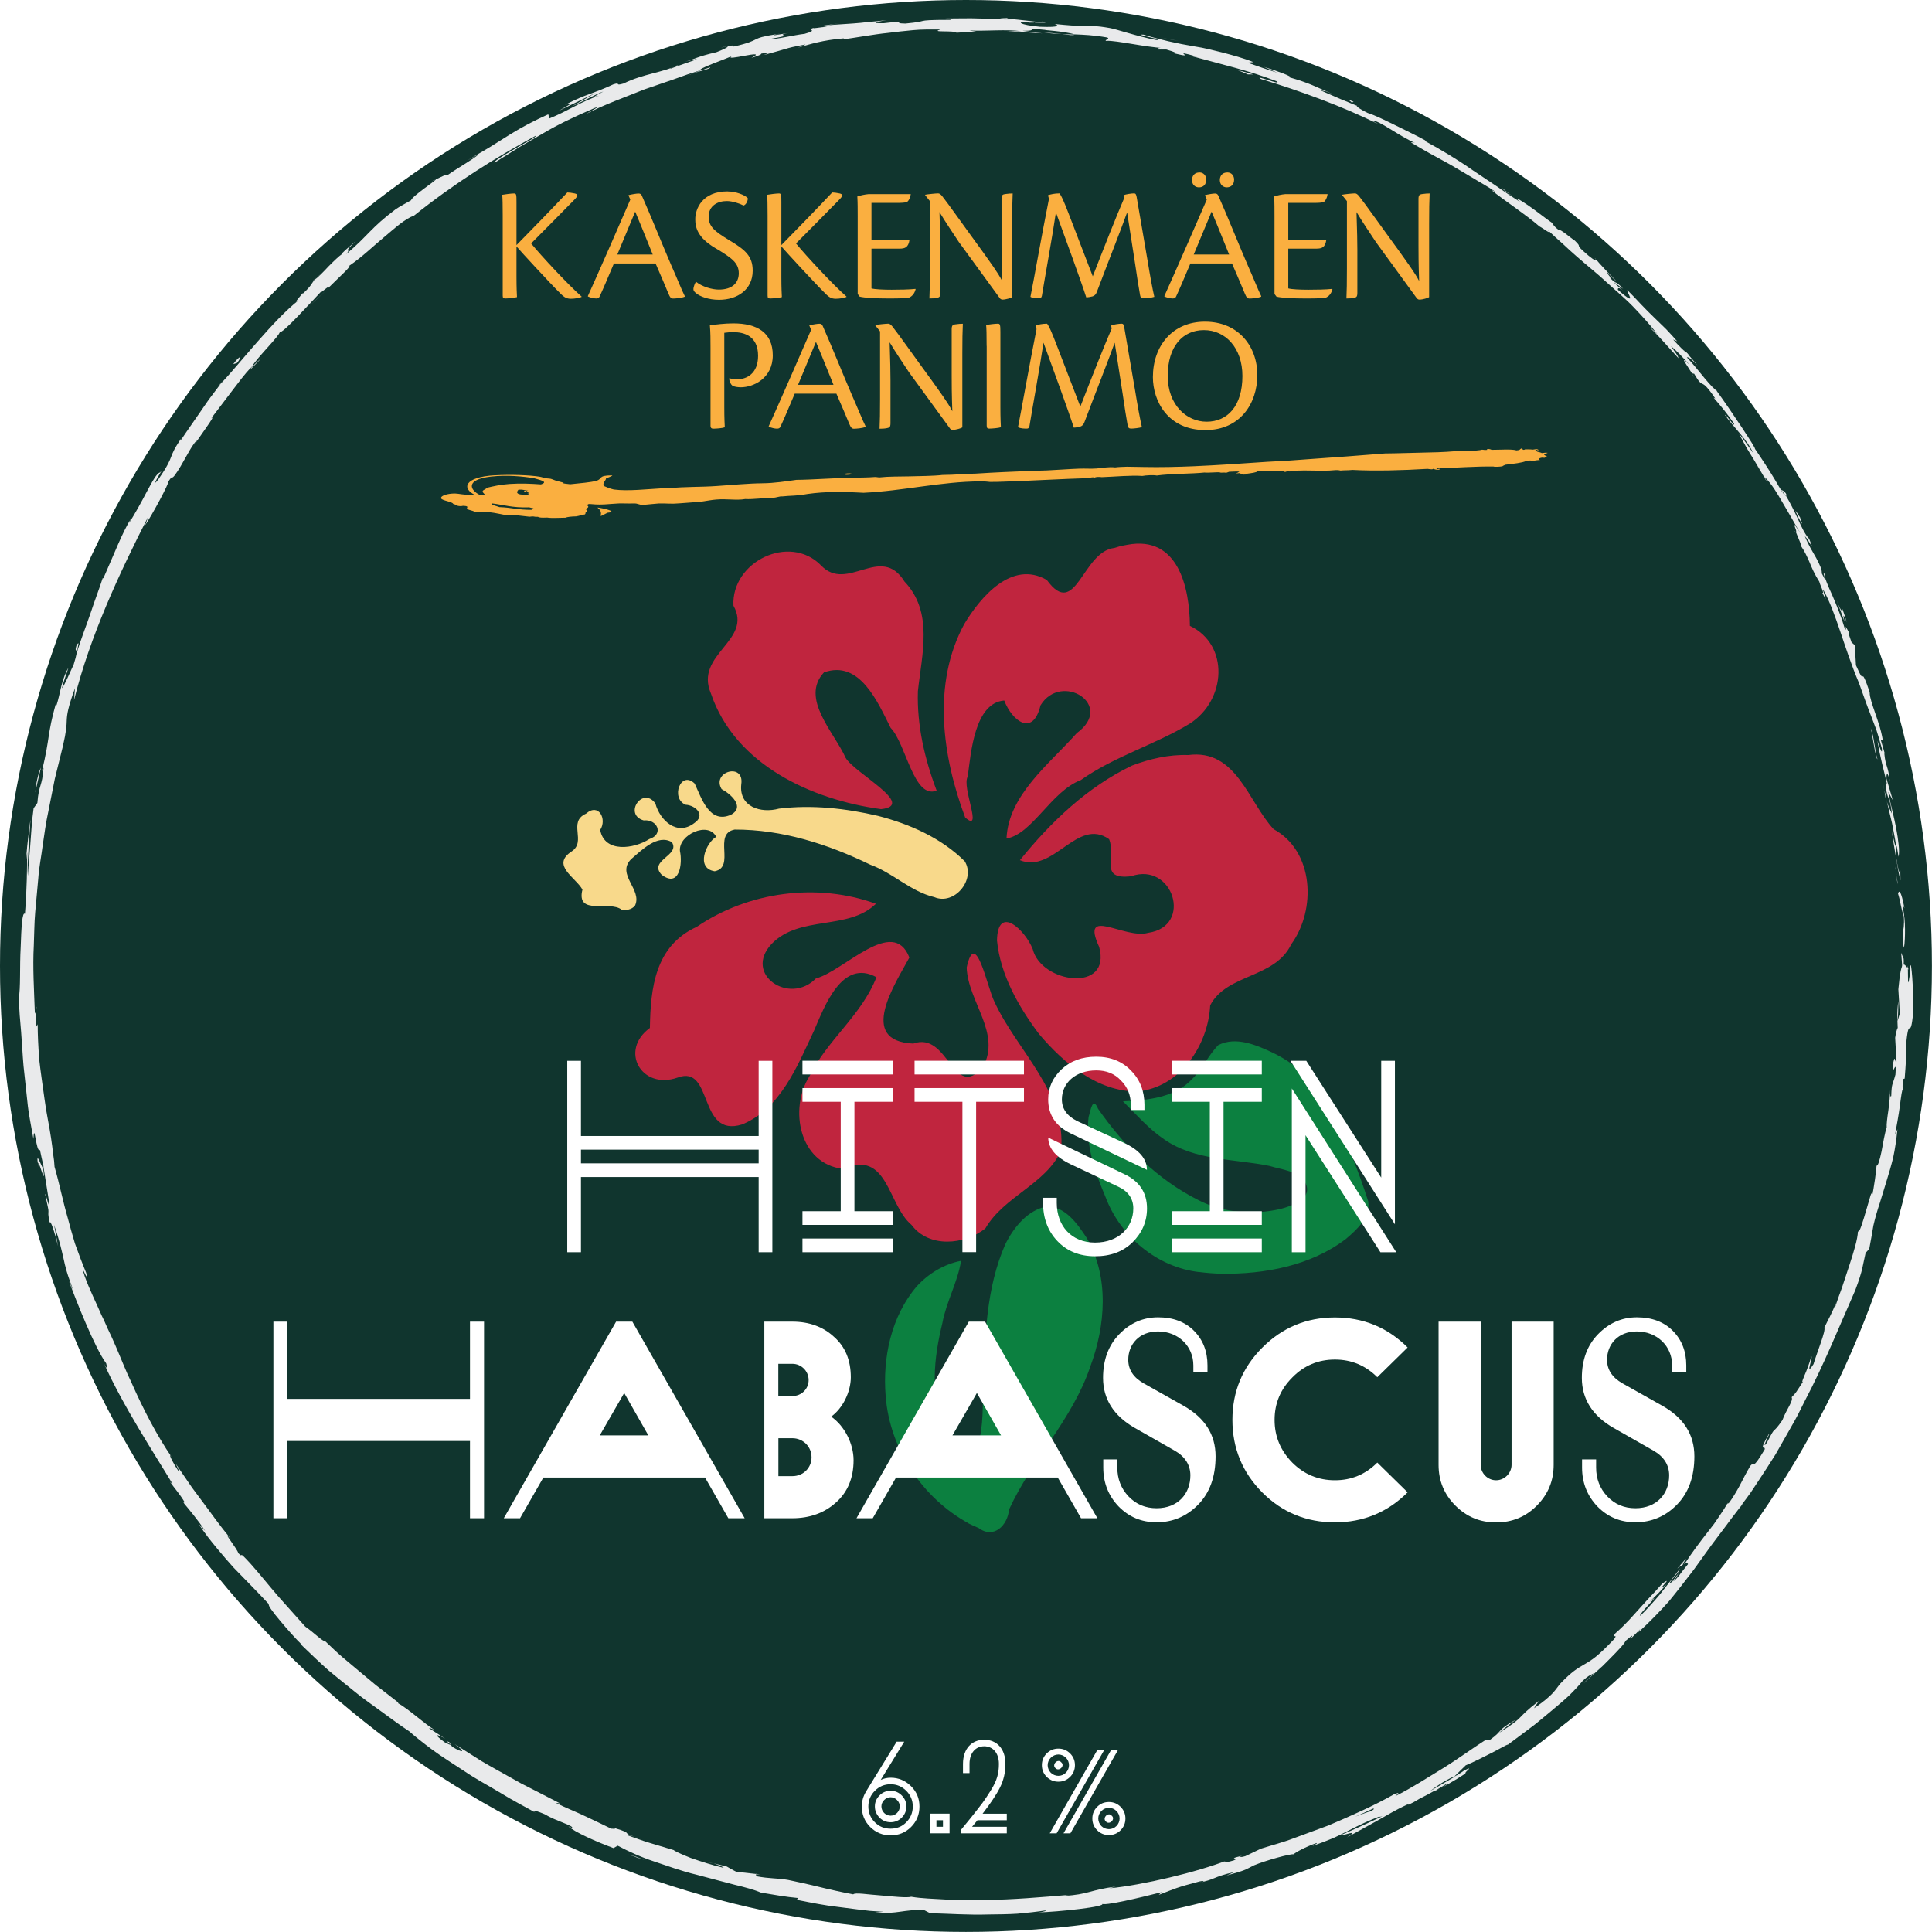 <?xml version="1.0" encoding="UTF-8"?>
<svg id="Layer_2" data-name="Layer 2" xmlns="http://www.w3.org/2000/svg" xmlns:xlink="http://www.w3.org/1999/xlink" viewBox="0 0 272.13 272.13">
  <defs>
    <style>
      .cls-1 {
        fill: #e9eaeb;
      }

      .cls-1, .cls-2, .cls-3, .cls-4, .cls-5, .cls-6, .cls-7, .cls-8 {
        stroke-width: 0px;
      }

      .cls-2 {
        fill: #10352e;
      }

      .cls-3 {
        fill: #0c8040;
      }

      .cls-4 {
        fill: #fff;
      }

      .cls-9 {
        filter: url(#drop-shadow-2);
      }

      .cls-5 {
        fill: #f8d98b;
      }

      .cls-6 {
        fill: #c0253e;
      }

      .cls-7 {
        fill-rule: evenodd;
      }

      .cls-7, .cls-8 {
        fill: #faaf40;
      }
    </style>
    <filter id="drop-shadow-2" filterUnits="userSpaceOnUse">
      <feOffset dx="1.13" dy="1.13"/>
      <feGaussianBlur result="blur" stdDeviation="1.13"/>
      <feFlood flood-color="#1d1d1b" flood-opacity=".75"/>
      <feComposite in2="blur" operator="in"/>
      <feComposite in="SourceGraphic"/>
    </filter>
  </defs>
  <g id="Hitsin_Habascus" data-name="Hitsin Habascus">
    <circle class="cls-2" cx="136.06" cy="136.06" r="136.06"/>
    <g>
      <path class="cls-1" d="M267.92,136.06c.08.44.29.19.22-1.01l-.35-.85.14,1.86Z"/>
      <path class="cls-1" d="M268.26,127.95c-.27-1.41-.67-3.01-.91-2.07.42,1.37.32,1.72.81,3.2.09,1.2-.05,2.11-.17,1.91.1.42-.03,1.87.2,2.52.11-.79.15-1.68.14-2.63,0-.95-.09-1.97-.29-3,.04-.45.16-.02.23.08Z"/>
      <path class="cls-1" d="M213.14,27.73l.6.47c-.16-.14-.36-.3-.6-.47Z"/>
      <path class="cls-1" d="M144.89,3.22c.56.03.79.02.82,0-.52-.02-.95-.03-.82,0Z"/>
      <path class="cls-1" d="M132.34,2.63c.27,0,.5,0,.74,0-.28-.02-.57-.03-.74,0Z"/>
      <path class="cls-1" d="M213.14,27.73l-1.54-1.22c-.17,0,.77.65,1.54,1.22Z"/>
      <path class="cls-1" d="M265.49,111.95c.09.4.18.73.27,1.02-.07-.33-.14-.64-.21-.97-.02-.01-.04-.03-.06-.05Z"/>
      <path class="cls-1" d="M237.18,49.33l.39.45c.14.11.29.2.43.29l-.82-.74Z"/>
      <path class="cls-1" d="M251.59,69.58c-.27-.49-.61-.52-.82-.65.26.22.51.55.78.97.05-.02.07-.11.05-.32Z"/>
      <path class="cls-1" d="M265.48,106.3l.19.67c-.05-.17-.14-.47-.19-.67Z"/>
      <path class="cls-1" d="M224.76,36.57c0-.06-.05-.14-.1-.22-.02.03.02.11.1.22Z"/>
      <path class="cls-1" d="M264.2,164.25s.03,0,.05,0c0-.15,0-.19-.05,0Z"/>
      <path class="cls-1" d="M268.66,136.06v.4c.06.04.11.09.16.09l-.16-.48Z"/>
      <path class="cls-1" d="M109.41,4.83s.06,0,.1-.01c.59-.14.25-.07-.1.01Z"/>
      <path class="cls-1" d="M5.41,164.35c-.29-2.38,1.19,3.73.65.16-.03.35-1.17-3.1-.65-.16Z"/>
      <path class="cls-1" d="M265.41,111.31c-.06-.33-.12-.66-.18-.99.07.45.13.76.18.99Z"/>
      <path class="cls-1" d="M6.06,164.51h0s-.06-.37-.06-.37c.02.15.04.24.06.37Z"/>
      <path class="cls-1" d="M60.8,25.54c.12-.02.31-.11.51-.21-.03-.01-.15.03-.51.21Z"/>
      <path class="cls-1" d="M96.43,8.73l-.94.28c.37-.1.67-.19.94-.28Z"/>
      <path class="cls-1" d="M45.05,38.68c-.4.35-.56.45-1.06.98.06-.04.11-.07.18-.13.16-.21.4-.46.87-.85Z"/>
      <path class="cls-1" d="M30.69,54.43c.08-.08.19-.18.29-.27.13-.17.28-.37.41-.54l-.69.82Z"/>
      <path class="cls-1" d="M236.25,220.94c.36-.3.62-.46.83-.57-.37.12,1.6-2.26-.83.57Z"/>
      <path class="cls-1" d="M265.64,111.91c-.09-.11-.16-.28-.23-.59.05.24.09.47.14.69.05.05.09.06.09-.09Z"/>
      <path class="cls-1" d="M45.95,40.89l-2.44,2.27c.69-.62,1.58-1.45,2.44-2.27Z"/>
      <path class="cls-1" d="M99.75,262.31l.75.18c-.28-.09-.55-.15-.75-.18Z"/>
      <path class="cls-1" d="M36.82,50.45c-.46.38-.92.83-1.38,1.29-.07.12-.16.25-.2.34l1.58-1.63Z"/>
      <path class="cls-1" d="M237.09,220.36s0,0,0,0c0,0,0,0,0,0Z"/>
      <path class="cls-1" d="M249.15,202c-1.59,2.75-.43,1.48-.59,2.17-1.96,3.26-1.18,1.34-2.03,2.32-.6,1.02-1.07,1.96-1.52,2.83-.47.85-.93,1.63-1.45,2.34-.13.07-.34.34-.17-.03-.3.55-.72,1.21-1.21,1.92-.24.36-.5.73-.76,1.11-.28.37-.57.74-.87,1.12-1.18,1.51-2.35,3.08-3.15,4.33-.17.14-.26.21-.32.23.45-.24.65-.18.68-.02-.93,1.09-1.57,2.17-2.1,2.42.58-.66.56-.78.77-1.14l-.9,1.2c-1.15.79,1.25-1.63,1.06-1.79-.9,1.15-1.88,2.4-2.8,3.59-.97,1.14-1.92,2.19-2.73,2.97-.57.1,3.53-3.87,1.25-1.91l1.24-1.21,1.18-1.27c-2.13,1.64,1.4-1.56-.61-.11-.38.42-.71.8-1.02,1.14-.31.33-.6.63-.86.91-.51.56-.94,1.03-1.36,1.5-.86.93-1.65,1.94-3.35,3.44-.61.84.44-.03-.17.81-1.11,1.18-1.93,1.95-2.59,2.49-.67.53-1.19.83-1.65,1.1-.93.54-1.68.95-3.33,2.67-.8.95-.92,1.57-3.72,3.49l.67-1.02c-3.48,2.69-1.66,1.98-5.56,4.47.58-.6,2.75-2.11,2.18-1.76-2.61,1.49-1.6,1.4-3.47,2.74-.19,0-.39,0-.58-.01-1.97,1.26-3.96,2.73-6.11,4.06-2.16,1.31-4.34,2.74-6.67,3.9.21-.22.95-.72-.18-.26-2.85,1.63-6.06,3.03-9.24,4.39-1.63.6-3.24,1.2-4.83,1.78-1.57.61-3.18,1.01-4.68,1.49l-2.19,1.05c-.53.18-1.04.16-.47-.05-2.4.56-.07.21-1.17.65-1.34.4-1.83.34-1,.02-4.05,1.6-11.91,3.48-16.49,3.91l.87-.24c-3.53.44-3.91,1.13-7.23,1.3l.62-.13c-3.86.32-7.93.68-11.78.71-.96.02-1.91.05-2.84.05-.93-.04-1.83-.07-2.71-.11-1.75-.11-3.4-.14-4.86-.39-.57.17-2.48-.02-4.31-.19-1.83-.12-3.57-.44-3.86-.15-2.18-.42-2.95-.62-3.94-.84-.99-.24-2.19-.55-5.23-1.19-1.63-.29-2.5-.14-4.52-.53l.02-.31-2.8-.31c-.46-.22-.9-.48-1.34-.74l-1.87-.45c.73.23,1.53.58,1.4.63-1.47-.34-3.22-.9-4.61-1.39-1.37-.53-2.37-1.02-2.38-1.1l-3.41-1.02c-1.14-.34-2.24-.77-3.37-1.16.19-.06,1.32.34,2.22.61-3.65-1.1-.52-.56-3.86-1.56.41.24-.3.08-.4.11-.78-.38-2.06-1.01-3.48-1.67-1.41-.68-3.02-1.31-4.33-1.96l.59.06c-1.17-.6-2.37-1.22-3.6-1.85-.61-.32-1.24-.62-1.86-.95-.61-.34-1.23-.69-1.86-1.04-1.24-.7-2.52-1.39-3.78-2.14-1.24-.78-2.48-1.57-3.73-2.37,1.73,1.23,1.13,1.28-.36.37l-.41-.65c-1.06-.44,1.46,1.08-.62.04-1.8-1.3-1.01-1.16.08-.51l-2.26-1.46c-.07-.17.47.15.68.15-1.01-.49-3.61-2.91-5.04-3.66l-.06-.17c-1.17-.91-2.17-1.69-3.09-2.4-.9-.73-1.68-1.41-2.46-2.05-.77-.65-1.51-1.27-2.3-1.93-.78-.66-1.54-1.42-2.42-2.24-.26.14-1.58-1.21-2.79-2.04-1.18-1.33-2.43-2.72-3.74-4.19-1.29-1.48-2.56-3.1-3.98-4.69-2.03-2.22-.74-.52-1.72-1.47.06-.34-2.6-3.68-1.08-2.05-1.63-1.98-2.56-3.33-3.64-4.78-.54-.72-1.11-1.48-1.78-2.39-.64-.93-1.37-2.01-2.29-3.35.29.65.68,1.34.39,1.04-.67-.97-1.36-2.32-1.16-2.24l.19.25c-2.07-3.01-4.01-6.76-5.64-10.44-.88-1.81-1.57-3.65-2.3-5.31-.36-.83-.72-1.63-1.09-2.38-.32-.76-.65-1.47-.98-2.12l.14.29c-.79-1.84-1.71-3.64-2.39-5.53-.85-2.64.71,1.51.21-.48-.62-1.5-1.13-2.86-1.58-4.13-.39-1.29-.72-2.49-1.03-3.66-.68-2.32-1.1-4.56-1.84-7.13-.02-.52-.09-1.14-.2-1.83-.07-.69-.18-1.46-.3-2.28-.23-1.64-.66-3.47-.9-5.37-.26-1.9-.56-3.85-.76-5.67-.13-1.83-.22-3.53-.21-4.93l-.15.33c-.28-1.43-.05-1.74-.02-2.81-.13.16-.12,1.57-.24.68-.1-3.05-.31-6.16-.14-9.29.07-1.57.06-3.14.2-4.71.14-1.57.29-3.15.43-4.73.11-1.58.43-3.14.63-4.71.23-1.57.44-3.14.78-4.69.31-1.55.61-3.1.92-4.64.38-1.53.75-3.05,1.13-4.57.51-2.22.52-2.89.55-3.71.04-.82.17-1.77,1.16-4.49l-.13,1.67c2.24-8.98,6.35-17.79,10.45-25.84-.2.51-.14.56-.53,1.35,1.1-1.57,3.51-6.12,3.35-6.26.78-1.18.33-.18.88-.86,1.16-1.52,2.31-4.23,3.12-4.92.13-.12-.25.48-.43.78.62-1.09,3.39-4.72,2.47-3.91,1.03-1.35,2.01-2.64,2.94-3.87.95-1.21,1.77-2.41,2.75-3.36.93-1.53,3.89-4.32,4-4.98.18.49,4.32-4.1,5.81-5.67-.43.59,1.45-1.19.97-.47,1.74-1.73,3.42-3.21,2.93-3.12,1.89-1.27,3.5-2.87,5.06-4.15,1.55-1.3,2.87-2.51,4.12-2.95,5.68-4.55,11.43-8.14,17.19-11.28.01.28-1.64,1.04-3.13,1.95-1.51.88-2.96,1.74-2.71,1.87,1.32-.83,2.49-1.57,3.6-2.26,1.13-.65,2.19-1.26,3.25-1.88,2.11-1.25,4.32-2.3,7.15-3.52,1.48-.6-.75.55-1.21.85,2.76-1.43,5.61-2.41,8.31-3.51,1.38-.47,2.74-.94,4.08-1.4.67-.24,1.33-.48,1.99-.71.67-.22,1.33-.43,1.99-.64,0,.04-.56.25-1.1.44,1.04-.31,2.45-.63,2.28-.79l-1.01.34c-1.76.2,4-1.79,4.16-1.98-1.66.99,5.38-1.09,2.68.3.69-.2,1.54-.5,1.35-.59,1.05-.2,1.39-.2.37.2,1.88-.51,2.49-.7,3.05-.86.56-.17,1.08-.32,2.83-.63,0,.1-.69.26-1.03.44,1.73-.5,3.47-1.06,6.46-1.31-.17.08.18.12-.7.23,2.55-.34,4.7-.77,6.95-1,1.12-.14,2.26-.27,3.47-.38,1.21-.12,2.5-.1,3.91-.1-1.65.47,1.92.09,2.23.46,1.01-.08,2.02-.1,3.03-.1l-1.21-.21c2.65.1,5.02-.19,7.29.09-.66,0-1.32,0-1.98.05,1.66,0,3.31.18,4.97.26l-2.8-.36c2.7.01-.26-.49,3.28-.12-.72,0,2.67.17,4.01.62h0c1.32.05,2.69.1,4.63.44.49.18-.47.36-.15.48.67-.07,2.2.2,3.78.45,1.58.27,3.21.49,4.04.55-.55-.05-.62.14-.45.22h1.12c1.19.35,1.35.43,1.12.54,3.6.88-1.04-.73,3.2.46-.34-.06-.19.02-.9-.11,4.26,1.17,8.29,2.09,12.09,3.57,1.01.74-3.39-1.05-2.19-.31,5.59,1.7,11.5,3.85,16.58,6.38l-.92-.52c.93-.11,3.66,2.13,6.29,3.27-.62-.32-.94-.19-.75-.15,1.66,1,3.39,1.96,5.36,3.02.97.55,1.97,1.17,3.07,1.81,1.08.67,2.28,1.3,3.49,2.14l-.67-.31c1.78,1.45,4.91,3.49,6.77,5.12.66.35,1.76,1.24,1.21.55.69.67,1.39,1.29,2.09,1.91.68.64,1.36,1.26,2.05,1.86,1.37,1.2,2.78,2.31,4.07,3.51,1.3,1.19,2.65,2.3,3.84,3.54,1.19,1.24,2.33,2.5,3.38,3.84-.56-.58-1.42-1.31-.97-.85,1.39,1.33,2.61,2.8,3.92,4.21-.12-.49-.39-.66-1.05-1.7.58.46,1.73,1.63,2.67,2.71-1.83-1.86-.24.23.33,1.2-.06-.19.24.06.23-.06,1.54,2.63.68.11,3,3.52l-.23-.1c1.03,1.15,1.92,2.26,2.87,3.63.18.72-1.05-1.27-1.29-1.22,1.35,1.89,3.12,3.44,4,5.39-.6-.8-1.36-2-2.01-2.75.55,1.02.84,1.59,1.12,2.08.3.48.55.9,1,1.63l-.08-.14c.66,1.14,1.35,2.25,1.99,3.4-.14-.31-.29-.6-.45-.9,1.07,1.05,1.81,2.35,2.62,3.74.41.7.83,1.42,1.27,2.18.42.78.89,1.58,1.44,2.4-2.13-3.2-.51-.45-.91-.57.38.93.99,2.33.72,1.98.53.77.85,1.47,1.2,2.27.33.81.7,1.69,1.41,2.81-.04.15.81,1.81.41,1.53,1.06,2.16-.08-.59.12-.45,1.84,3.27,2.94,8.21,5.03,13.13.78,2.17,1.23,3.46,1.73,4.7.24.62.47,1.24.74,1.95.24.72.47,1.55.76,2.58.17,1.45-.61-1.07-.61-1.07.36,2.31.86,4,1.35,6.14-.16-.42-.15.04-.14.72.33,1.73.56,1.1.82,3.41-.18-.38-.44-.85-.7-1.67.24,1.01.48,2.02.72,3.03.2,1.02.4,2.05.58,3.12-.1.59-.42-1.25-.62-1.99.37,2.38.97,6.18,1.23,6.91l-.03-1.56c.08.88-.18.47-.3-.17-.47-2.03-.28-2.97-.2-3.1l.26,1.51c.18-.81-.03-2.35-.34-4.05-.32-1.7-.86-3.56-1.1-5.08l.64,1.19-.9-3.06c-.03-.68.12-1.19.46.31-.23-2.22-.57-1.89-.76-3.8-.01-.21.03-.12.09.06l-.61-2.09c.18.39.2-.42.45.89-.17-.96-.33-1.83-.56-2.59-.23-.76-.46-1.44-.67-2.04-.41-1.2-.73-2.11-.78-2.86l.11.31c-.39-1.3-.66-1.96-.82-2.29-.16-.33-.21-.34-.25-.31-.09.07-.15.3-.96-1.56l-.16-2.83-.46-.4c-.18-.53-.57-1.56-.38-1.41-.96-1.86,0,.38-.62-.67-.37-1.29-1.05-3.02-1.68-4.47-.66-1.45-1.19-2.66-1.09-3.04-.61-.78.89,2.41-.43-.13.07-.48-.29-1.23-.77-2.14-.51-.9-1.17-1.95-1.61-3.1.58.55,1.52,2.68.61.39-.54-.56-1.06-1.63-1.58-2.79-.53-1.16-1.13-2.36-1.67-3.25-.18.05-.78-.91-1.55-2.25-.79-1.33-1.87-2.98-2.85-4.41.27.09-3.48-5.54-5.39-8.16l.11.04c-.34-.14-1.01-.87-1.79-1.8-.78-.94-1.67-2.07-2.51-2.95.23-.07.59.2,1.51,1.15-.48-.59-.99-1.16-1.49-1.74-.44-.33-.96-.83-1.96-1.92l.58.25c-.5-.57-1.02-1.14-1.55-1.7-.56-.54-1.13-1.1-1.72-1.67-.59-.57-1.19-1.17-1.8-1.81-.3-.32-.61-.65-.93-.99-.33-.33-.66-.67-1-1.02-.33.03,1.74,2.65-1.36-.07-.01-.2.04-.48.86.22-.27-.23-.99-.79-1.47-1.32l1.36.97c-1.22-1.3-.81-.5-1.82-1.5.16-.12-.67-.83-.41-.8.28.24.84.92,1.29,1.24-1.13-1.14-2.46-2.56-2.87-3.07.03.18-.18.2-1.08-.55-2.31-1.98-.63-.86-1.91-2.1-.63-.4-2.07-1.71-2.3-1.51-.7-.55-.74-.76-.96-1.04-.67-.43-2.1-1.59-3.27-2.39-1.18-.8-2.03-1.33-1.39-.69l.32.25c-.06-.04-.14-.09-.22-.14h.01s-.01,0-.01,0c-1.09-.69-2.18-1.43-3.26-2.19-1.1-.74-2.21-1.48-3.32-2.22-2.19-1.54-4.48-2.9-6.73-4.12l.06-.08c-1.33-.74-2.88-1.45-4.3-2.17-1.43-.69-2.75-1.36-3.8-1.69-.82-.37-1.87-1.04-1.46-.99-2.17-.87-2.41-.97-5.5-2.33,2.25.7-.7-.44,2.29.77-2.79-1.18-3.37-1.62-6.52-2.52,1.14.12-2.06-1.03-3.46-1.43l1.96.85c-1.55-.49-2.89-.96-4.25-1.44l.84-.07c-1.45-.59-2.89-.96-4.26-1.33-1.38-.34-2.7-.69-4-.88-2.6-.43-4.96-.97-7.24-1.67-1.66-.06,3.3.76,1.79.76-2.8-.54-5.66-1.55-6.55-1.69-1.94-.34-2.86-.33-3.81-.33-.95.04-1.91-.04-3.95-.24.51.16.97.51-2.08.39-2.84-.26-3.47-.76-1.66-.72.69.04,1.01.1.98.14.93.03,2.14.07,1.02-.15l-.38.09c-.7-.11-2.04-.24-3.08-.36-1.04-.1-1.8-.14-1.33-.23-2.17.06-.93.17.67.27-1.83-.13-3.27-.17-4.72-.2-1.45-.06-2.91,0-4.81,0,.6.05,1.16.18.56.19-2.77,0-3.38.07-3.77.16-.38.09-.54.18-2.41.36-2.14-.02.73-.49-3.03-.05-2.32.05-.52-.28.39-.44-.86.12-1.69.2-2.48.26-.79.1-1.55.17-2.26.22-1.43.11-2.68.16-3.66.27l1.8-.33c-1.07.2-1.96.29-2.86.43.35,0,.71.06,1.07.09-1.07.07-1.95.29-1.95.17-1.06.35.89.24-1.22.83-1.42.15-4.24.85-4.77.7,4.41-.75-.56-.24,3.17-.98-.71.17-1.59.32-2.66.48-.16,0,.13-.1.42-.17-4.25.66-1.85.78-6.18,1.77.5-.31-1.09-.09-1.77.16,1.73-.49.9.05-.64.63-2.78.64-2.95.94-4.38,1.33l1.65-.4c-.25.16-.72.34-1.36.54-.64.21-1.44.51-2.37.85-.2-.08,1.67-.67.99-.5-1.97,1.03-4.84,1.21-7.61,2.59-1.37.41-.25-.26-1.44.12-3.13,1.45-3.54,1.23-6.78,2.87,1.05-.21,1.19-.34-1.03.92l5.35-2.6-3.34,1.89c1.64-.72,3.37-1.73,4.4-2.07-1.61.86-1.44.78-.59.59-2.36.7-4.36,2.14-6.99,3.19l-.18-.57c-1.95.87-3.64,1.76-5.39,2.84-.87.55-1.78,1.11-2.76,1.73-.98.61-2.08,1.2-3.25,1.94.52-.28,1.02-.6,1.56-.86-.52.57-2.87,1.86-4.33,2.9.03-.25-.95.29-1.66.61.16.07-3.32,2.34-3.5,2.95-.72.42-1.46.79-2.15,1.25-3.58,2.69-3.71,3.54-6.96,6.32.84-1.01-.73.16,1.35-1.84-1.09.94-2.09,1.76-2.01,1.88-.35.23-1.08.92-1.82,1.67-.72.77-1.5,1.58-2.04,1.96-.38.48-.38.77-1.55,1.86-.16.09-.06-.07-.06-.07.04.05-1.68,1.88-.55,1.02-3.53,2.72-8.38,9.02-11.03,11.81-.47.62-.97,1.28-1.47,1.95-.5.67-.96,1.39-1.45,2.08-.95,1.4-1.92,2.73-2.69,3.92.05-.19-.08-.06.23-.5-2.26,3.2-.84,2.32-3.38,5.98-.7.9-.45.37-.11-.25.34-.61.79-1.28.35-.71-.46.08-1.1,1.27-1.88,2.72-.76,1.46-1.7,3.16-2.51,4.43l.3-.67c-1.23,1.95-2.41,5.07-3.93,8.49,0,0,.02-.19-.08-.06-.38,1.24-1.06,2.96-1.68,4.85-.63,1.88-1.43,3.83-1.92,5.57.12-1.14.4-1.59-.06-1.03-.48,1.54.54-.31-.42,2.76-.46.95-1.35,3.1-1.66,3.33.26-.98.62-1.93.93-2.9-.41.68-.75,1.61-1,2.58-.23.97-.43,1.95-.68,2.71l-.09-.24c-1.26,4.5-.79,4.68-1.97,9.55l.23-.48c-.2,2.74-.65,2.21-.87,4.94l-.53.75c-.05.45-.13,1.07-.22,1.79-.05.73-.11,1.56-.18,2.44-.11,1.76-.33,3.68-.4,5.3-.11-.93,0-2.33.08-3.8.1-1.47.2-3.01.28-4.18-.26,1.78-.75,6.05-.68,7,.05-.72.07-1.63.22-2.33-.03,2.21-.03,5.1-.32,8.65-.39-.34-.51,1.98-.6,4.71-.16,2.73.01,5.86-.28,7.17l.14,2.37c.07.79.14,1.58.2,2.37.13,1.58.2,3.19.34,4.81.18,1.63.35,3.29.54,5,.16,1.72.54,3.45.85,5.27.13-2.68.4,2.12.92,1.55.34,1.68.54,2.3.51,2.46l.82,5.14c.08.62-.07.23-.23-.29-.15-.52-.33-1.18-.37-1.08.38,1.85.5,2.22.47,2.48-.01.25-.08.35.18,1.57.07-.55.66,1.18,1.17,3.27l-.56-2.99c.86,2.49,1.06,3.61,1.33,4.73.24,1.12.49,2.26,1.49,4.72l-.72-1.53c.93,2.56,3.62,9.4,5.24,11.59.13.47.25,1.12-.29.05,2.67,5.96,7.06,12.64,9.66,16.96l-.39-.33c.7.99,1.34,1.64,2.12,2.95-.1-.03-.41-.31-.09.15.42.5,2.08,2.48,2.94,3.84l-.93-1.02c.86,1.34,1.74,2.43,2.57,3.43.82,1,1.6,1.89,2.37,2.75,1.61,1.66,3.15,3.2,4.96,5.14-.17.14.58,1.14,1.59,2.34,1,1.2,2.24,2.6,3.15,3.47l-.11-.02c1.33,1.28,2.57,2.47,3.79,3.55,1.26,1.04,2.47,2.02,3.67,2.98,1.18.98,2.44,1.83,3.7,2.76,1.27.91,2.54,1.89,3.97,2.82.79.71,1.92,1.6,3.24,2.59,1.33.98,2.93,1.98,4.56,3.05,1.62,1.11,3.43,2.05,5.12,3.08,1.69,1.04,3.39,1.91,4.88,2.75-.89-.55.31-.23,1.41.28,1.36.86,4.13,1.6,3.72,1.88l-.52-.24c.94.84,3.96,2.18,6.37,3.07l.59-.34c1.49.79,3.26,1.61,5.18,2.24,1.92.64,3.9,1.37,5.86,1.83,1.95.5,3.79,1.02,5.38,1.42,1.6.38,2.91.75,3.77,1.12,1.6.27,3.58.62,5.19.76l-.14.26c2.21.44,3.86.77,5.67.98.9.11,1.84.23,2.89.37.53.06,1.09.13,1.68.2.6.04,1.24.08,1.94.13l-1.15.12c3.14.24,4.01-.47,6.88-.36l.85.44c2.73.07,5.48.27,8.22.18,1.37-.02,2.74-.02,4.1-.11,1.36-.12,2.71-.27,4.05-.47-.08.07-.23.2-1.12.29,2.58-.06,9.94-.81,8.93-1.25.13.44,5.58-.87,8.43-1.6l-.39.38c2.35-.91,2.41-1.02,5.76-1.9.81-.16.76.05-.32.23,2.69-.53,1.99-.82,5.23-1.56l-1.14.51c2.71-.76,2.49-.74,3.89-1.45,1.64-.68,5.08-1.63,5.56-1.55.3-.28,1.66-1.04,3.23-1.58.24,0-.3.28-.57.42,1.11-.39,2.07-.76,2.93-1.12.85-.38,1.58-.77,2.29-1.12,1.4-.72,2.64-1.32,4.16-1.9.1.05.31,0,.56-.1-3.38,1.62-6.16,2.79-5.9,2.67.1.24,2.89-.97.83.35,1.07-.59,2.52-1.39,4.03-2.22,1.49-.85,3.03-1.75,4.37-2.37.14-.04.27-.09.39-.1l-.26.16c.62-.29,1.15-.58,1.64-.89.84-.43,1.37-.7,2.16-1.15.4,0,3.1-1.59,4.36-2.43-.25-.17,1.44-1.2-.25-.4.21-.12-.22.19-1.07.73-.19.12-.42.26-.54.35.02-.02.05-.05.08-.07-.86.5-1.97,1.15-3.24,1.89.96-.72,1.98-1.44,3.51-2.14.57-.56,1.19-1.16,1.54-1.51.97-.39,2.32-1.08,3.51-1.68,1.2-.59,2.15-1.2,2.46-1.25.92-.69,1.93-1.45,2.96-2.21,1.04-.75,2.02-1.62,2.99-2.41.96-.8,1.88-1.57,2.66-2.3.76-.75,1.4-1.44,1.86-2.01.94-.91,1.24-.87,1.66-1.13-.54.53-1.22,1.12-1.48,1.44.47-.45,1.07-1,1.71-1.58.32-.29.65-.58.97-.88.31-.31.62-.62.92-.92,1.19-1.2,2.19-2.24,2.28-2.59,2.49-2.17-1.07,1.56,2.1-1.68l-.34.52c1.64-1.51,3.06-2.96,4.35-4.41,1.23-1.5,2.35-2.96,3.5-4.45,1.11-1.51,2.18-3.09,3.43-4.71,1.25-1.62,2.5-3.43,4.1-5.32-.43.53-.65.8-.78.88.42-.56.85-1.12,1.26-1.7.39-.59.78-1.18,1.18-1.78.78-1.19,1.57-2.39,2.33-3.61.71-1.25,1.42-2.51,2.14-3.76.35-.63.72-1.25,1.05-1.9l.97-1.94c2.7-5.12,4.84-10.47,7.09-15.56,1.11-2.96,1-3.36,1.45-5.24l.51-.56c.22-1.08.39-2.18.58-3.27.26-1.14.57-2.18.91-3.2.31-1.02.62-2.03.94-3.07.32-1.04.65-2.13.94-3.32.26-1.2.45-2.51.6-3.99l-.33.72c.19-1.04.5-2.7.68-4.06.17-1.36.32-2.41.41-2.22,0-.22-.12-.72.09-1.53l.17-.05c.06-.87.14-1.73.18-2.6l.06-2.61c.21-2.01.35-1.84.51-1.91.08-.03.15-.12.24-.57.08-.45.22-1.26.24-2.74,0-2.21-.3-6.27-.43-5.44-.03.89-.16,2.26-.32,2.32l-.03-2c-.46-.37-.9-1.88-1.34,2.98l.2,3.4-.31,1.08c.09-.95.1-1.9.11-2.85-.23,1.61-.13,2.64-.09,3.79-.14.26-.26.73-.36,1.4l.19,3.36c-.23.38-.2-1.52-.55.69,0,1.57.6-1.44.4,1.14-.42,1.59-.53,1.09-.59,3.01-.15.25-.18-.16-.13-.92-.05.85-.14,1.97-.28,2.98-.15,1.01-.27,1.92-.23,2.37-.28.81-.51,2.22-.73,3.4-.25,1.17-.51,2.1-.7,1.98-.02.54-.33,2.98-.67,4.51.05-1.45-.23-.02-.74,1.62-.48,1.65-1.04,3.55-1.21,3.1-.03,1.09-.58,2.9-1.24,4.9-.33,1-.67,2.05-1.01,3.06-.37,1-.73,1.99-1.01,2.88.04-.21.12-.62.26-.91-.81,1.94-1.16,2.45-1.74,3.67.25.4-1.01,3.41-1.52,5.13-1.4,2.18.23-1.62-.43-1.04.17,0-.21,1.06-.58,2.02-.4.94-.77,1.8-.45,1.47-1.11,1.65-.88,1.46-1.62,2.21.27.53-.73,1.68-1.3,3.23-1.63,2.35-.76.41-2.19,3.19-.87,1.21.36-1.28.36-1.28ZM196.56,253.11h0c.57-.3,1.05-.56,1.36-.72-.28.15-.68.36-1.36.72ZM190.93,255.87c.7-.31,1.57-.68,2.48-1.12.23-.02.08.2-.5.45.28-.2-1.09.36-1.97.67ZM203.67,251.43c-.85.54-1.17.66-1.32.68.41-.24.88-.53,1.51-.91.02-.02.06-.07.09-.09-.06.09-.13.19-.27.32Z"/>
      <path class="cls-1" d="M205.04,250.21c.12-.08.19-.13.34-.23-.19.09-.37.17-.55.25-.09.09-.18.18-.26.25.16-.09.32-.19.47-.27Z"/>
      <path class="cls-1" d="M213.85,28.29l-.11-.08c.08.07.16.14.2.19-.06-.06-.06-.07-.1-.11Z"/>
      <polygon class="cls-1" points="106.52 263.92 106.51 263.99 107.05 264.05 106.52 263.92"/>
      <path class="cls-1" d="M238.36,52.71c.02.07.08.19.22.4,0-.03-.1-.2-.22-.4Z"/>
      <path class="cls-1" d="M247.06,64.83l1.05,1.83c-.44-.8-.78-1.37-1.05-1.83Z"/>
      <path class="cls-1" d="M252.72,74.8c.11.11.16.13.21.14v-.02s-.21-.12-.21-.12Z"/>
      <path class="cls-1" d="M97.75,10.31c-.15.05-.29.09-.42.13-.97.35-.31.12.42-.13Z"/>
      <path class="cls-1" d="M151.32,4.87c-.58-.02-1.15-.04-1.75-.09.96.14,1.7.24,1.75.09Z"/>
      <path class="cls-1" d="M46.21,40.64s0,0,0,0c-.09.09-.18.17-.27.26l.27-.25Z"/>
      <path class="cls-1" d="M147.06,4.59c.96.13,1.77.18,2.52.2-.79-.08-1.72-.18-2.52-.2Z"/>
      <path class="cls-1" d="M266.96,122.05l.06.55s.04.02.05.06l-.11-.61Z"/>
      <path class="cls-1" d="M267.06,122.66l.08.61c-.02-.28-.04-.52-.08-.61Z"/>
      <path class="cls-1" d="M267.31,124.55l-.17-1.28c.03.45.07,1,.17,1.28Z"/>
      <path class="cls-1" d="M264.6,107.08l-.14-.15c.04.09.09.14.14.15Z"/>
      <path class="cls-1" d="M263.51,102.6c.28,1.06.42,2.74.84,4.21l.11.12c-.32-.66-.5-3.37-.95-4.33Z"/>
      <path class="cls-1" d="M258.44,83.92c.49,1.2.91,2.43,1.37,3.65-.15-.67-.34-1.56.33.08-1.51-4.7.17,1.03-1.71-3.73Z"/>
      <path class="cls-1" d="M253.34,72.95c1,1.84.13-.1.23-.03-.72-1.13-.9-1.39-.23.03Z"/>
      <path class="cls-1" d="M190.36,14.48l.3-.15c-1.49-.63-.05.08-.3.15Z"/>
      <path class="cls-1" d="M174.33,9.88c.48.19.97.38,1.44.6h.77c-.73-.21-1.47-.43-2.22-.6Z"/>
      <polygon class="cls-1" points="165.27 5.64 165.96 5.76 163.31 5.25 165.27 5.64"/>
      <path class="cls-1" d="M32.85,51.29c.18-.06.37-.12.55-.18.68-.86.54-1.27-.55.18Z"/>
      <path class="cls-1" d="M5.77,108.12c-.34.63-.75,2.38-.79,3.49.27-1.4.64-2.78.79-3.49Z"/>
      <path class="cls-1" d="M89.76,261.59l-1.23-.37c.76.26,1.51.55,2.29.77-.35-.13-.72-.24-1.06-.4Z"/>
    </g>
    <g>
      <path class="cls-4" d="M121.98,252.35l4.32-7.03h1.07l-3.32,5.39c.44-.2.9-.31,1.4-.31,1.13,0,2.08.41,2.88,1.2.79.79,1.18,1.73,1.18,2.86s-.39,2.08-1.18,2.88c-.79.79-1.75,1.18-2.88,1.18s-2.08-.39-2.88-1.18c-.79-.79-1.18-1.75-1.18-2.88,0-.76.2-1.46.59-2.1ZM122.31,254.45c0,.87.31,1.62.92,2.23.61.61,1.35.9,2.21.9s1.6-.29,2.21-.9c.61-.61.92-1.37.92-2.23s-.31-1.6-.92-2.21c-.61-.61-1.35-.92-2.21-.92s-1.6.31-2.21.92c-.61.61-.92,1.35-.92,2.21ZM123.23,254.45c0-.61.22-1.12.65-1.55.42-.44.96-.66,1.57-.66s1.14.22,1.57.66c.42.42.65.94.65,1.55s-.22,1.13-.65,1.57c-.42.42-.96.65-1.57.65s-1.14-.22-1.57-.65c-.42-.44-.65-.96-.65-1.57ZM124.54,255.37c.52.5,1.29.5,1.81,0,.52-.52.52-1.33,0-1.83-.52-.52-1.29-.52-1.81,0-.52.5-.52,1.31,0,1.83Z"/>
      <path class="cls-4" d="M133.75,258.23h-2.77v-2.77h2.77v2.77ZM131.9,256.39v.92h.92v-.92h-.92Z"/>
      <path class="cls-4" d="M137.68,256.39l-.76.92h4.89v.92h-6.4v-.55l1.31-1.6c.77-.98,1.35-1.7,1.7-2.18.35-.48.74-1.07,1.16-1.75.87-1.38,1.12-2.43,1.12-3.69,0-1.57-.87-2.49-2.07-2.49s-2.07.92-2.07,2.49v1.29h-.92v-1.29c0-2.16,1.24-3.41,2.99-3.41s2.99,1.25,2.99,3.41c0,1.2-.26,2.31-.77,3.32-.5,1.01-1.33,2.23-2.45,3.69h3.41v.92h-4.13Z"/>
      <path class="cls-4" d="M146.75,248.63c0-.65.23-1.2.68-1.65.45-.45,1-.68,1.65-.68s1.2.23,1.65.68c.45.45.68,1,.68,1.65s-.23,1.2-.68,1.65c-.45.45-1,.68-1.65.68s-1.2-.23-1.65-.68c-.45-.45-.68-1-.68-1.65ZM148.01,249.7c.6.58,1.54.58,2.12,0s.6-1.54,0-2.12c-.58-.6-1.52-.6-2.12,0s-.58,1.52,0,2.12ZM148.83,258.23h-.97l6.68-11.69h.97l-6.68,11.69ZM149.48,248.23c.58.48-.32,1.37-.82.82-.55-.5.33-1.4.82-.82ZM150.77,258.23h-.97l6.68-11.69h.97l-6.68,11.69ZM153.86,256.15c0-.65.23-1.2.68-1.65.45-.45,1-.68,1.65-.68s1.2.23,1.65.68c.45.45.68,1,.68,1.65s-.23,1.2-.68,1.65-1,.68-1.65.68-1.2-.23-1.65-.68-.68-1-.68-1.65ZM155.13,257.21c.6.58,1.54.58,2.12,0,.6-.6.6-1.54,0-2.12-.58-.6-1.52-.6-2.12,0-.58.58-.58,1.52,0,2.12ZM156.59,255.75c.58.48-.32,1.37-.82.82-.55-.5.33-1.4.82-.82Z"/>
    </g>
    <g id="Flower">
      <g>
        <path class="cls-6" d="M128.39,172.53c-3.39-2.84-3.29-10.68-9.66-7.89-6.15-.71-7.62-8.45-4.72-13.04,2.48-5.09,7.38-8.62,9.44-13.96-4.84-2.64-7.3,4.08-8.79,7.53-2.35,4.96-4.69,10.98-10.13,13.21-6.28,1.96-4-8.49-9.08-6.6-5.13,1.79-8.25-3.85-3.91-6.99.09-5.59.71-11.56,6.6-14.24,7.27-4.96,16.95-6.26,25.24-3.25-3.9,3.8-10.71,1.56-14.68,5.64-4.07,4.31,2.53,8.69,6.22,4.88,3.96-1.04,10.88-8.86,13.17-2.95-1.99,3.69-7.38,11.78.55,12.12,5.01-1.79,5.57,8.2,9.81,3.32,2.63-4.81-2.1-9.18-2.29-14.03,1.25-5.73,2.88,2.76,3.89,4.78,3.17,6.94,10.22,12.76,9.4,21.05-2.25,4.75-8.01,6.38-10.66,10.92-2.95,2.33-7.93,2.79-10.4-.5h0,0ZM124.1,113.97c-9.8-1.32-20.56-6.27-23.96-16.28-2.39-5.56,5.94-7.42,3.17-12.38-.32-6.19,7.9-10.21,12.34-5.67,3.71,3.9,8.41-3.13,11.75,2.27,4.12,4.32,2.44,10.25,1.89,15.45-.15,4.79.95,9.54,2.64,14-3.24,1.27-4.3-6.62-6.48-8.84-1.81-3.59-4.33-9.62-9.39-7.81-3.4,3.66,1.47,8.47,3.06,12.05,1.3,2.17,10.03,6.67,4.99,7.21h0s0,0,0,0ZM159.46,107.83c-6.3,3.01-11.45,7.95-15.8,13.33,4.72,1.96,8.06-6.1,12.56-2.96,1.04,2.55-1.49,5.77,3.12,5.22,5.89-2.07,8.75,7.06,2.39,7.97-3.32.96-9.61-3.89-6.91,1.99,1.78,6.53-8.19,5.12-9.36.3-1.06-2.68-4.94-6.37-5.03-1.21.47,4.84,3.06,9.37,5.95,13.21,3.45,4.07,8.22,8.09,13.82,8.06,6-.56,9.97-6.47,10.26-12.14,2.37-4.5,9.1-3.75,11.42-8.6,3.54-4.86,3.22-13.11-2.49-16.21-3.61-3.91-5.24-11.33-12.03-10.44-2.7-.09-5.38.53-7.9,1.48h0s0,0,0,0ZM156.94,77.18c-4.54.55-5.37,10.17-9.49,4.51-4.92-2.84-9.34,2.39-11.63,6.21-4.56,8.41-3.09,18.67.13,27.25,2.61,2.3-.55-4.33.36-5.75.45-3.48.99-10.4,5.14-10.73,1.11,2.89,4.04,5.15,5.11.68,2.93-4.78,10.56-.05,5.1,3.92-3.85,4.36-9.61,8.68-9.89,14.84,3.66-.63,6.28-6.64,10.46-8.23,4.75-3.36,10.45-4.97,15.36-7.96,5.16-3.32,5.59-11.11.01-13.77-.04-5.35-1.63-12.77-8.8-11.42l-.95.18-.92.28h0,0Z"/>
        <path class="cls-5" d="M87.55,128.13c-1.68-1.34-6.45.92-5.51-2.83-.97-1.72-4.45-3.43-1.54-5.36,2.18-1.41-.59-4.15,2.04-5.33,1.81-1.58,2.98.8,2,2.29.59,3.29,4.8,2.66,6.91,1.29,2.13-.69,1.1-2.84-.78-2.63-2.9-.82-.16-4.89,1.64-2.39.66,2.42,3.06,4.61,5.46,2.78,1.67-1.09.26-2.52-1.21-2.6-2.14-.93-.68-4.89,1.29-2.98.97,2.07,2.08,5.73,5.11,4.39,2.07-1.13-.13-2.99-1.32-3.61-1.46-2.48,3.24-3.8,2.77-.67-.34,3.18,2.76,4.12,5.31,3.42,4.66-.57,9.4-.04,13.95,1.02,4.47,1.15,8.91,3.11,12.21,6.39,1.6,2.56-1.43,6.25-4.27,5.06-3.35-.8-5.84-3.42-9.04-4.58-5.94-2.89-12.43-4.96-19.09-4.94-3.12.57.16,5.29-2.81,5.87-2.78-.41-1.17-4.1.21-4.84-1.07-2.24-5.33-.33-5.11,1.99.4,1.8-.08,5.23-2.57,3.35-1.93-2.04,2.67-2.71,1.43-4.6-2.01-1.18-4.27,1.15-5.74,2.4-2.14,2.17,1.63,4.28.55,6.54-.46.58-1.23.69-1.92.56h0Z"/>
        <path class="cls-3" d="M168.94,179.18c-5.95-.66-11.13-5.02-13.22-10.57-1.5-3.53-2.85-7.38-2.39-11.27.3-.93.56-3,1.34-1.16,3.68,5.27,8.37,9.99,14.17,12.88,3.53,1.8,7.68,2.1,11.51,1.23,1.65-.43,4.65-1.47,3.51-3.7-1.04-1.7-3.29-1.82-5.03-2.36-4.98-1.03-10.5-.71-14.85-3.75-2.2-1.48-3.93-3.51-5.81-5.36,3.44-.14,7.29-.48,9.78-3.17,1.44-1.4,2.24-3.32,3.66-4.75,2.5-1.26,5.36,0,7.69,1.09,3.56,1.73,6.64,4.57,8.23,8.24,2.07,4.07,3.81,8.32,5.19,12.68.33,2.23-1.57,3.97-3.12,5.28-4.97,3.81-11.47,5-17.61,4.92-1.02-.03-2.04-.11-3.05-.24h0s0,0,0,0ZM136.43,214.57c-6.51-3.56-11.11-10.48-11.68-17.91-.45-5.42.78-11.26,4.38-15.47,1.64-1.8,3.83-3.13,6.24-3.6-.48,3.03-2.07,5.74-2.63,8.76-1.19,4.87-1.83,10.3.43,14.96.66,1.58,3.29,4.98,4.56,2.25.86-2.72.63-5.65.78-8.48.22-6.68.36-13.62,3.1-19.84,1.19-2.38,3.12-4.79,5.85-5.32,2.61.02,4.29,2.45,5.59,4.42,3.23,5.52,2.67,12.42.5,18.21-2.5,7.39-8.21,13.05-11.42,20.07-.19,2.23-2.16,4.2-4.28,2.61-.49-.2-.96-.42-1.43-.65h0s0,0,0,0Z"/>
      </g>
    </g>
    <g class="cls-9">
      <path class="cls-4" d="M105.73,158.88v-10.59h1.93v26.96h-1.93v-10.59h-25.03v10.59h-1.93v-26.96h1.93v10.59h25.03ZM80.7,162.73h25.03v-1.93h-25.03v1.93Z"/>
      <path class="cls-4" d="M124.61,150.21h-12.71v-1.93h12.71v1.93ZM111.9,154.06v-1.93h12.71v1.93h-5.39v15.41h5.39v1.93h-12.71v-1.93h5.39v-15.41h-5.39ZM111.9,173.32h12.71v1.93h-12.71v-1.93Z"/>
      <path class="cls-4" d="M127.69,150.21v-1.93h15.41v1.93h-15.41ZM127.69,154.06v-1.93h15.41v1.93h-6.74v21.18h-1.93v-21.18h-6.74Z"/>
      <path class="cls-4" d="M157.19,164.23c2.16,1,3.24,2.62,3.24,4.85,0,1.85-.69,3.43-2.04,4.78-1.35,1.31-3.08,1.96-5.28,1.96s-3.97-.73-5.32-2.16c-1.35-1.42-2-3.24-2-5.35v-.73h1.93v.73c0,3.2,2.04,5.58,5.39,5.58s5.39-2.16,5.39-4.81c0-1.39-.73-2.43-2.16-3.08l-6.62-3.12c-2.12-1-3.2-2.27-3.2-3.77l10.67,5.12ZM160.08,155.22h-1.93v-.73c0-1.35-.46-2.5-1.39-3.43-.89-.96-2.04-1.42-3.47-1.42-2.97,0-4.85,1.81-4.85,4.08,0,1.31.69,2.31,2.12,3.04l6.62,3.08c2.16,1,3.24,2.27,3.24,3.81l-10.71-5.12c-2.12-1-3.2-2.62-3.2-4.81,0-1.66.62-3.04,1.89-4.24,1.27-1.19,2.89-1.77,4.89-1.77s3.66.66,4.89,1.96c1.27,1.27,1.89,2.89,1.89,4.81v.73Z"/>
      <path class="cls-4" d="M176.6,150.21h-12.71v-1.93h12.71v1.93ZM163.89,154.06v-1.93h12.71v1.93h-5.39v15.41h5.39v1.93h-12.71v-1.93h5.39v-15.41h-5.39ZM163.89,173.32h12.71v1.93h-12.71v-1.93Z"/>
      <path class="cls-4" d="M180.64,148.29h2.23l10.55,16.45v-16.45h1.93v23.03l-14.71-23.03ZM182.76,175.25h-1.93v-23.07l14.71,23.07h-2.23l-10.55-16.48v16.48Z"/>
      <path class="cls-4" d="M65.07,195.91v-10.88h1.98v27.69h-1.98v-10.88h-25.71v10.88h-1.98v-27.69h1.98v10.88h25.71Z"/>
      <path class="cls-4" d="M101.46,212.72l-3.28-5.73h-22.78l-3.28,5.73h-2.29l15.82-27.69h2.29l15.82,27.69h-2.29ZM86.79,195.08l-3.44,5.97h6.84l-3.4-5.97Z"/>
      <path class="cls-4" d="M106.53,212.72v-27.69h3.96c2.33,0,4.31.71,5.85,2.14,1.58,1.38,2.37,3.28,2.37,5.7,0,2.06-1.15,4.39-2.77,5.54,1.86,1.27,3.16,3.8,3.16,6.13,0,2.49-.83,4.51-2.49,5.97-1.62,1.46-3.68,2.21-6.13,2.21h-3.96ZM110.48,195.51c1.27,0,2.29-.99,2.29-2.25s-1.03-2.29-2.29-2.29h-1.98v4.55h1.98ZM108.51,201.45v5.34h1.98c1.54,0,2.69-1.19,2.69-2.65,0-1.54-1.23-2.69-2.69-2.69h-1.98Z"/>
      <path class="cls-4" d="M151.14,212.72l-3.28-5.73h-22.78l-3.28,5.73h-2.29l15.82-27.69h2.29l15.82,27.69h-2.29ZM136.47,195.08l-3.44,5.97h6.84l-3.4-5.97Z"/>
      <path class="cls-4" d="M168.94,192.15h-1.98v-.95c0-2.73-2.14-4.79-4.98-4.79-2.65,0-4.19,1.82-4.19,3.99,0,1.38.71,2.49,2.17,3.32l5.62,3.16c3.01,1.7,4.51,4.07,4.51,7.12,0,2.89-.83,5.14-2.45,6.8-1.62,1.66-3.6,2.49-5.85,2.49-2.14,0-3.92-.75-5.38-2.25-1.42-1.5-2.14-3.32-2.14-5.46v-1.15h1.98v1.15c0,1.58.51,2.93,1.58,4.07,1.07,1.11,2.37,1.66,3.96,1.66,3.01,0,4.75-2.06,4.75-4.63,0-1.46-.75-2.65-2.21-3.48l-5.62-3.2c-2.97-1.7-4.47-4.07-4.47-7.04,0-2.53.75-4.59,2.29-6.17s3.36-2.37,5.46-2.37,3.8.63,5.06,1.9,1.9,2.89,1.9,4.87v.95Z"/>
      <path class="cls-4" d="M192.87,192.86c-1.66-1.66-3.64-2.49-5.97-2.49s-4.35.83-6.01,2.53c-1.66,1.66-2.49,3.64-2.49,5.97s.83,4.31,2.49,6.01c1.66,1.66,3.68,2.49,6.01,2.49s4.31-.83,5.97-2.49l4.27,4.19c-2.81,2.81-6.25,4.23-10.24,4.23s-7.4-1.38-10.21-4.19-4.23-6.25-4.23-10.24,1.42-7.4,4.23-10.2c2.81-2.81,6.21-4.23,10.21-4.23s7.44,1.42,10.24,4.23l-4.27,4.19Z"/>
      <path class="cls-4" d="M201.5,185.03h5.93v20.17c0,1.15.95,2.17,2.17,2.17s2.18-1.03,2.18-2.17v-20.17h5.93v20.17c0,2.25-.79,4.15-2.37,5.74s-3.48,2.37-5.74,2.37-4.15-.79-5.73-2.37-2.37-3.48-2.37-5.74v-20.17Z"/>
      <path class="cls-4" d="M236.38,192.15h-1.98v-.95c0-2.73-2.14-4.79-4.98-4.79-2.65,0-4.19,1.82-4.19,3.99,0,1.38.71,2.49,2.17,3.32l5.62,3.16c3.01,1.7,4.51,4.07,4.51,7.12,0,2.89-.83,5.14-2.45,6.8-1.62,1.66-3.6,2.49-5.85,2.49-2.14,0-3.92-.75-5.38-2.25-1.42-1.5-2.14-3.32-2.14-5.46v-1.15h1.98v1.15c0,1.58.51,2.93,1.58,4.07,1.07,1.11,2.37,1.66,3.96,1.66,3.01,0,4.75-2.06,4.75-4.63,0-1.46-.75-2.65-2.21-3.48l-5.62-3.2c-2.97-1.7-4.47-4.07-4.47-7.04,0-2.53.75-4.59,2.29-6.17s3.36-2.37,5.46-2.37,3.8.63,5.06,1.9,1.9,2.89,1.9,4.87v.95Z"/>
    </g>
    <g id="Kasken_Panimo" data-name="Kasken Panimo">
      <g>
        <path id="Line" class="cls-7" d="M85.57,72.22c-1.9.97-.18.22-1.41-.72-.07-.08,3.24.54,1.41.72ZM120,66.78c0-.12-.53-.13-.94-.06-.34.22.62.18.94.06ZM69.75,66.94c-4.39.24-4.76,1.87-2.8,2.8-.41-.1-.93-.04-1.54-.08-.65-.04-.98-.2-1.8-.13-.97.08-1.61.41-1.47.68.17.32,1.6.45,1.7.77.43.08.37.3,1.05.31.21,0,.18-.05.42-.04.76.04.46.21.46.35,0,.23.86.29,1.07.49.36.03.49,0,1.02-.02,1.41.04,2.17.26,3.11.43,1.58-.01,2.46.17,3.61.28.2,0,.25-.05.51-.04.2.03.34.07.69.05.11.13.62.14,1.29.11.65.11,1.84.02,2.56.02.28-.11.78-.17,1.52-.19.5-.08.74-.2,1.25-.28.06-.11.14-.22.05-.31.48-.16.13-.31.04-.45.36-.17.51-.34.21-.5.16-.41.46-.05,2.39-.14.42-.02,1.7-.13,2.06-.14.62-.02,1.31.03,2.04,0,.77-.03.75.24,1.47.2.34-.02,1.84-.19,2.16-.2,1.27-.02,1.58.1,2.97-.02.98-.09,2.47-.16,3.25-.27.49-.07,1.21-.21,1.85-.26,1.51-.13,2.83.15,4.09-.07,1.01.07,2.85-.18,3.86-.18.53,0,.93-.23,1.36-.19.54-.05,1.07-.09,1.61-.11.33-.03.66-.05,1-.08,2.5-.46,5.08-.51,8.03-.36.26.01.53.03.79.04,5.61-.26,10.89-1.58,16.47-1.61.54,0,.98.03,1.35.08.65,0,1.3-.01,1.98-.04,3.98-.13,8.22-.39,11.82-.49.06-.06.41-.07.59-.11.23-.02.18.03.34.03.18-.1.64-.11,1.02-.06,1.73-.06,4.16-.29,5.7-.17.53-.1,1.58-.15,2.04-.06,1.83-.26,5.07-.24,6.7-.42.77.06,1.72-.09,2.39-.02-.15,0-.22.02-.25.05.45,0,.54-.06.94,0,.19-.04.26-.1.41-.14.52-.02,1.15-.06,1.45-.02-.14.08-.17.15-.49.23.2.05.42-.05.6,0,.06.09.2.16.44.19.06-.01.44,0,.68-.05-.12,0-.16-.04-.18-.07.62-.09,1.35-.17,1.5-.35,1.36-.13,2.55.08,3.83-.06-.06.1-.22.11.1.16-.02-.08.56-.11.59-.07,1.5-.27,3.61-.05,5.62-.13.65-.03,1.06-.13,1.54,0,.6-.06.85-.01,1.7-.09,3.2.17,7.03.06,10.57-.15.22.01.31.07.6.06.2,0,.09-.06.25-.07.14.11.5.16.78.13.1-.03.02-.03.07-.13-.28-.01-.06.07-.34.05.03-.05-.16-.04-.1-.1,2.7-.09,5.56-.3,8-.27.22.08.94.03,1.28-.03.07-.09.29-.14.41-.22,1.17-.14,2.4-.27,2.93-.53.16-.02.21-.05.42-.06.3-.02.37.03.6.04.28-.05.59-.12.93-.1-.22-.12-.21-.3.39-.36.12.02.17.05.35.05-.35-.09.23-.13.24-.17.02-.08-.53-.23-.38-.37.07-.07.37-.09.49-.18-.35-.04-.46,0-.85.04-.03-.09-.09-.01-.35-.07.15,0,.22-.02.25-.05-.35-.01-.57-.06-.61-.16.12-.06.42-.07.24-.13-.1-.07-.27.12-.34.05.16-.05-.02-.02-.09-.06.07-.08.42-.04.42-.1-.23-.09-.4,0-.76.03-.41-.05-.94-.04-1.28-.03.2,0,.2.05,0,.06-.26-.01-.08-.14-.36-.19-.2.1-.12.24-.66.27-.73-.21-2.22-.08-3.51-.08-.13-.06-.26-.12-.61-.12-.2.03.19.09-.07.13-.4.04-.42-.03-.69-.03-.38.13-1.02.09-1.43.22-.64-.05-1.46-.04-2.29-.01-1.59.14-3.24.18-4.94.21-1.21.02-2.42.07-3.62.09-.43,0-.88.01-1.34.02-3.6.28-7.21.57-10.84.81-1.93.16-3.87.28-5.82.37-3.4.23-6.82.47-10.22.62-2.38.1-4.81.16-7.14.11-.79-.02-1.58-.03-2.35-.04-.63.02-1.24.04-1.67.1-.93-.11-1.71.08-2.63.15-.78.06-1.61-.01-2.39.02-1.44.05-3.01.18-4.58.25-.66.03-1.31.04-1.96.06-2.84.11-5.39.22-8.07.39-1.02,0-3.12.19-4.67.19-1.27.15-3.25.16-4.76.2-1.41.03-2.79,0-4.17.15-.22-.01-.32-.06-.6-.06-.91.07-1.98.08-2.64.09-2.79.02-5.93.29-8.42.31-1.34.19-3.16.47-4.73.48-2.08.02-4.27.24-6.53.39-2.28.16-4.58.08-6.63.31-.27.01-.29-.04-.6-.02-2.62.15-5.22.46-7.23.2-.63-.15-.87-.28-1.32-.46-.42-.42.21-.76.23-1.12.38-.11.6-.24.9-.37-.07,0-.1-.01-.09-.04-2,0-1.27.49-2.15.75-.89.26-2.26.33-3.71.5-.38-.06-.71-.06-.95-.13-.05-.02.03-.06,0-.08-.2-.09-.71-.18-1.05-.29-.33-.1-.52-.22-.79-.28-.15-.03-.44-.03-.6-.06-.35-.06-.59-.17-.96-.23-1.39-.22-4.03-.32-6.25-.19ZM72.38,71.2c-.17-.03-.4-.04-.44-.11.15.03.49.01.44.11ZM74.54,71.46c.17.06.43.09.61.14-.1.11-.44.12-.15.21-2.07.02-2.88-.32-4.65-.38-.37-.16-1.23-.29-1.08-.53,1.69.2,2.87.64,5.26.56ZM74.4,69.11s-.27.03-.16.09c-.31.03-.11-.09-.35-.09-.18.1,0,.21.53.2,0,.06.09.14-.16.15.37.03.19.13.11.22-1.88.08-1.6-.4-1.35-.7.81-.06.82.11,1.38.13ZM75.25,67.37c.74.22,2.09.49.94.86-1.43-.1-2.85-.17-4.44-.06-1.27.09-2.32.33-3.19.54-.03.15-.47.28-.56.43-.12.22.3.41.31.6-.27.02-.36-.02-.68,0-1.47-.71-2.13-2.19,1.54-2.61,2.29-.26,4.4-.02,6.08.22Z"/>
        <g>
          <path class="cls-8" d="M70.81,30.4c0-1.56-.02-2.52-.07-2.96.35-.07,1.31-.19,1.66-.19.33,0,.35.14.35,1.21v6.06c1.94-1.96,5.08-5.2,7.16-7.41.28,0,.61.05,1.05.14.49.12.47.33-.02.84-1.49,1.54-4.52,4.57-6.13,6.2,1.49,1.82,5.29,5.9,7.11,7.48v.05c-.26.14-.98.26-1.49.26-.58,0-.93-.16-1.52-.77-1.45-1.42-5.55-5.88-6.16-6.6v4.27c0,1.63.05,2.4.07,2.87-.3.09-1.28.19-1.61.19-.3,0-.4-.07-.4-.4v-11.24Z"/>
          <path class="cls-8" d="M86.48,37.09c-.86,2.05-1.63,3.85-2.03,4.69-.07.16-.21.26-.47.26-.33,0-.82-.12-1.17-.28v-.07c1.31-2.87,5.22-11.82,5.97-13.57l-.26-.63c.47-.12,1.14-.23,1.42-.23.3,0,.42.16.51.4,1.1,2.45,3.12,7.46,4.06,9.61.96,2.17,1.52,3.61,1.94,4.43v.09c-.44.19-1.31.26-1.63.26-.3,0-.44-.14-.68-.72-.51-1.21-.93-2.24-1.8-4.22h-5.88ZM91.94,35.85c-1.31-3.26-2.17-5.34-2.47-6.04-.79,1.87-1.56,3.73-2.52,6.04h4.99Z"/>
          <path class="cls-8" d="M102.5,26.97c1.17,0,2.4.49,2.82.93.05.33-.19.91-.58,1.05-.58-.3-1.59-.63-2.38-.63-1.26,0-2.54.65-2.54,2.19,0,1.38.77,2.03,2.87,3.31,2.33,1.38,3.33,2.28,3.33,4.31,0,2.68-2.19,4.1-4.73,4.1-1.54,0-2.7-.49-3.22-.91-.23-.19-.4-.35-.4-.58,0-.33.23-.91.37-1.05.84.68,2.22,1.1,3.22,1.1,1.91,0,2.8-.98,2.8-2.29,0-1.45-.93-2.15-3.36-3.59-2.49-1.47-2.77-2.94-2.77-4.03,0-1.45.96-3.92,4.55-3.92h.02Z"/>
          <path class="cls-8" d="M108.12,30.4c0-1.56-.02-2.52-.07-2.96.35-.07,1.31-.19,1.66-.19.33,0,.35.14.35,1.21v6.06c1.94-1.96,5.08-5.2,7.16-7.41.28,0,.61.05,1.05.14.49.12.47.33-.02.84-1.49,1.54-4.52,4.57-6.13,6.2,1.49,1.82,5.29,5.9,7.11,7.48v.05c-.26.14-.98.26-1.49.26-.58,0-.93-.16-1.52-.77-1.45-1.42-5.55-5.88-6.16-6.6v4.27c0,1.63.05,2.4.07,2.87-.3.09-1.28.19-1.61.19-.3,0-.4-.07-.4-.4v-11.24Z"/>
          <path class="cls-8" d="M120.81,30.58c0-1.1,0-2.05-.05-2.91.42-.14,1.03-.28,1.61-.33h5.92c-.09.58-.28.89-.51,1.1-.28.12-.77.14-1.77.14h-3.26v5.2h5.36c-.16,1.07-.63,1.24-1.4,1.24h-3.96v5.6c.47.14,1.73.19,2.84.19,1.05,0,2.49-.02,3.36-.12l.02.05c-.14.58-.49,1.03-1,1.21-.3.05-1.19.09-2.8.09-1.84,0-3.43-.09-4.08-.26l-.28-.37v-10.82Z"/>
          <path class="cls-8" d="M130.32,27.5v-.07c.33-.07,1.49-.19,1.82-.19.19,0,.37.14.58.4.79.98,3.12,4.29,5.53,7.58,1.19,1.68,2.31,3.17,2.91,4.36-.09-2.45-.09-3.89-.09-5.06v-6.5c0-.54.16-.63.47-.68.65-.07.65-.09,1.1-.09-.05,1-.07,2.35-.07,4.29v10.31c-.14.12-.91.35-1.35.35-.16,0-.23-.05-.35-.14-1.56-2.15-3.85-5.29-5.81-7.97-.86-1.31-1.82-2.7-2.73-4.22.09,2.87.12,4.15.12,5.34v6.04c0,.56-.14.63-.47.7-.33.07-.68.09-1.07.09.05-.93.07-2.29.07-4.24v-9.47l-.65-.82Z"/>
          <path class="cls-8" d="M158.28,27.5c.26-.14,1.1-.26,1.47-.26.19,0,.3.12.37.61l1.49,8.67c.4,2.45.72,4.17.98,5.29-.33.12-1.17.21-1.52.21-.28,0-.44-.12-.49-.47-.23-1.31-.4-2.35-.7-4.43l-1.12-7.2c-.84,2.35-2.66,6.95-4.27,11.21-.12.3-.26.49-.58.61-.26.07-.65.14-.91.14-.72-2.26-2.98-8.42-4.27-11.96-.51,3.45-1.61,9.47-1.98,11.77-.09.28-.19.33-.37.33-.35,0-.89,0-1.24-.21.47-2.29,1.56-8.56,2.61-13.8l-.14-.51c.35-.12.93-.26,1.63-.26.28.37.58,1.05,1.21,2.66l3.47,9.02c1.54-3.96,3.38-8.6,4.41-10.98l-.07-.44Z"/>
          <path class="cls-8" d="M167.68,37.09c-.86,2.05-1.63,3.85-2.03,4.69-.07.16-.21.26-.47.26-.33,0-.82-.12-1.17-.28v-.07c1.3-2.87,5.22-11.82,5.97-13.57l-.26-.63c.47-.12,1.14-.23,1.42-.23.3,0,.42.16.51.4,1.1,2.45,3.12,7.46,4.06,9.61.96,2.17,1.52,3.61,1.93,4.43v.09c-.44.19-1.31.26-1.63.26-.3,0-.44-.14-.68-.72-.51-1.21-.93-2.24-1.8-4.22h-5.88ZM168.98,24.29c.54,0,.93.47.93,1,0,.7-.42,1.1-1.03,1.1-.49,0-.98-.33-.98-1.03,0-.61.37-1.07,1.05-1.07h.02ZM173.13,35.85c-1.31-3.26-2.17-5.34-2.47-6.04-.79,1.87-1.56,3.73-2.52,6.04h4.99ZM172.9,24.29c.54,0,.93.44.93,1,0,.7-.42,1.1-1.05,1.1-.44,0-.96-.33-.96-1.03,0-.61.37-1.07,1.05-1.07h.02Z"/>
          <path class="cls-8" d="M179.52,30.58c0-1.1,0-2.05-.05-2.91.42-.14,1.03-.28,1.61-.33h5.92c-.09.58-.28.89-.51,1.1-.28.12-.77.14-1.77.14h-3.26v5.2h5.36c-.16,1.07-.63,1.24-1.4,1.24h-3.96v5.6c.47.14,1.73.19,2.84.19,1.05,0,2.49-.02,3.36-.12l.02.05c-.14.58-.49,1.03-1,1.21-.3.05-1.19.09-2.8.09-1.84,0-3.43-.09-4.08-.26l-.28-.37v-10.82Z"/>
          <path class="cls-8" d="M189.04,27.5v-.07c.33-.07,1.49-.19,1.82-.19.19,0,.37.14.58.4.79.98,3.12,4.29,5.53,7.58,1.19,1.68,2.31,3.17,2.92,4.36-.09-2.45-.09-3.89-.09-5.06v-6.5c0-.54.16-.63.47-.68.65-.07.65-.09,1.1-.09-.05,1-.07,2.35-.07,4.29v10.31c-.14.12-.91.35-1.35.35-.16,0-.23-.05-.35-.14-1.56-2.15-3.85-5.29-5.8-7.97-.86-1.31-1.82-2.7-2.73-4.22.09,2.87.12,4.15.12,5.34v6.04c0,.56-.14.63-.47.7-.33.07-.68.09-1.07.09.05-.93.07-2.29.07-4.24v-9.47l-.65-.82Z"/>
          <path class="cls-8" d="M100.08,48.95c0-1.12,0-2.08-.09-3.12.75-.12,2.12-.28,3.31-.28,3.26,0,5.55,1.24,5.55,4.5s-2.77,4.5-4.48,4.5c-.47,0-.96-.07-1.21-.23-.19-.14-.47-.58-.44-1.05.3.09.75.16,1.1.16,1.33,0,2.96-.79,2.96-3.31,0-2.84-2.03-3.33-3.45-3.33-.49,0-.86.02-1.31.09v10.49c0,1.63.05,2.35.07,2.82-.33.12-1.17.19-1.61.19-.23,0-.4-.07-.4-.42v-11Z"/>
          <path class="cls-8" d="M111.95,55.43c-.86,2.05-1.63,3.85-2.03,4.69-.07.16-.21.26-.47.26-.33,0-.82-.12-1.17-.28v-.07c1.31-2.87,5.22-11.82,5.97-13.57l-.26-.63c.47-.12,1.14-.23,1.42-.23.3,0,.42.16.51.4,1.1,2.45,3.12,7.46,4.06,9.61.96,2.17,1.52,3.61,1.94,4.43v.09c-.44.19-1.31.26-1.63.26-.3,0-.44-.14-.68-.72-.51-1.21-.93-2.24-1.8-4.22h-5.88ZM117.4,54.2c-1.31-3.26-2.17-5.34-2.47-6.04-.79,1.87-1.56,3.73-2.52,6.04h4.99Z"/>
          <path class="cls-8" d="M123.3,45.85v-.07c.33-.07,1.49-.19,1.82-.19.19,0,.37.14.58.4.79.98,3.12,4.29,5.53,7.58,1.19,1.68,2.31,3.17,2.91,4.36-.09-2.45-.09-3.89-.09-5.06v-6.5c0-.54.16-.63.47-.68.65-.07.65-.09,1.1-.09-.05,1-.07,2.35-.07,4.29v10.31c-.14.12-.91.35-1.35.35-.16,0-.23-.05-.35-.14-1.56-2.15-3.85-5.29-5.81-7.97-.86-1.31-1.82-2.7-2.73-4.22.09,2.87.12,4.15.12,5.34v6.04c0,.56-.14.63-.47.7-.33.07-.68.09-1.07.09.05-.93.07-2.29.07-4.24v-9.47l-.65-.82Z"/>
          <path class="cls-8" d="M138.97,48.72c0-1.56-.02-2.52-.07-2.94.3-.07,1.26-.19,1.66-.19.3,0,.35.16.35,1.19v10.56c0,1.61.05,2.38.07,2.84-.35.12-1.28.19-1.63.19-.26,0-.37-.07-.37-.44v-11.21Z"/>
          <path class="cls-8" d="M156.53,45.85c.26-.14,1.1-.26,1.47-.26.19,0,.3.12.37.61l1.49,8.67c.4,2.45.72,4.17.98,5.29-.33.12-1.17.21-1.52.21-.28,0-.44-.12-.49-.47-.23-1.31-.4-2.35-.7-4.43l-1.12-7.2c-.84,2.35-2.66,6.95-4.27,11.21-.12.3-.26.49-.58.61-.26.07-.65.14-.91.14-.72-2.26-2.98-8.42-4.27-11.96-.51,3.45-1.61,9.47-1.98,11.77-.09.28-.19.33-.37.33-.35,0-.89,0-1.24-.21.47-2.29,1.56-8.56,2.61-13.8l-.14-.51c.35-.12.93-.26,1.63-.26.28.37.58,1.05,1.21,2.66l3.47,9.02c1.54-3.96,3.38-8.6,4.41-10.98l-.07-.44Z"/>
          <path class="cls-8" d="M169.73,45.31c4.69,0,7.37,3.47,7.37,7.51s-2.45,7.76-7.3,7.76c-5.36,0-7.41-4.15-7.41-7.46,0-4.41,2.77-7.81,7.32-7.81h.02ZM169.56,46.5c-2.98,0-5.08,2.31-5.08,6.44s2.68,6.46,5.48,6.46c2.94,0,5.04-2.21,5.04-6.44,0-3.96-2.4-6.46-5.41-6.46h-.02Z"/>
        </g>
      </g>
    </g>
  </g>
</svg>
